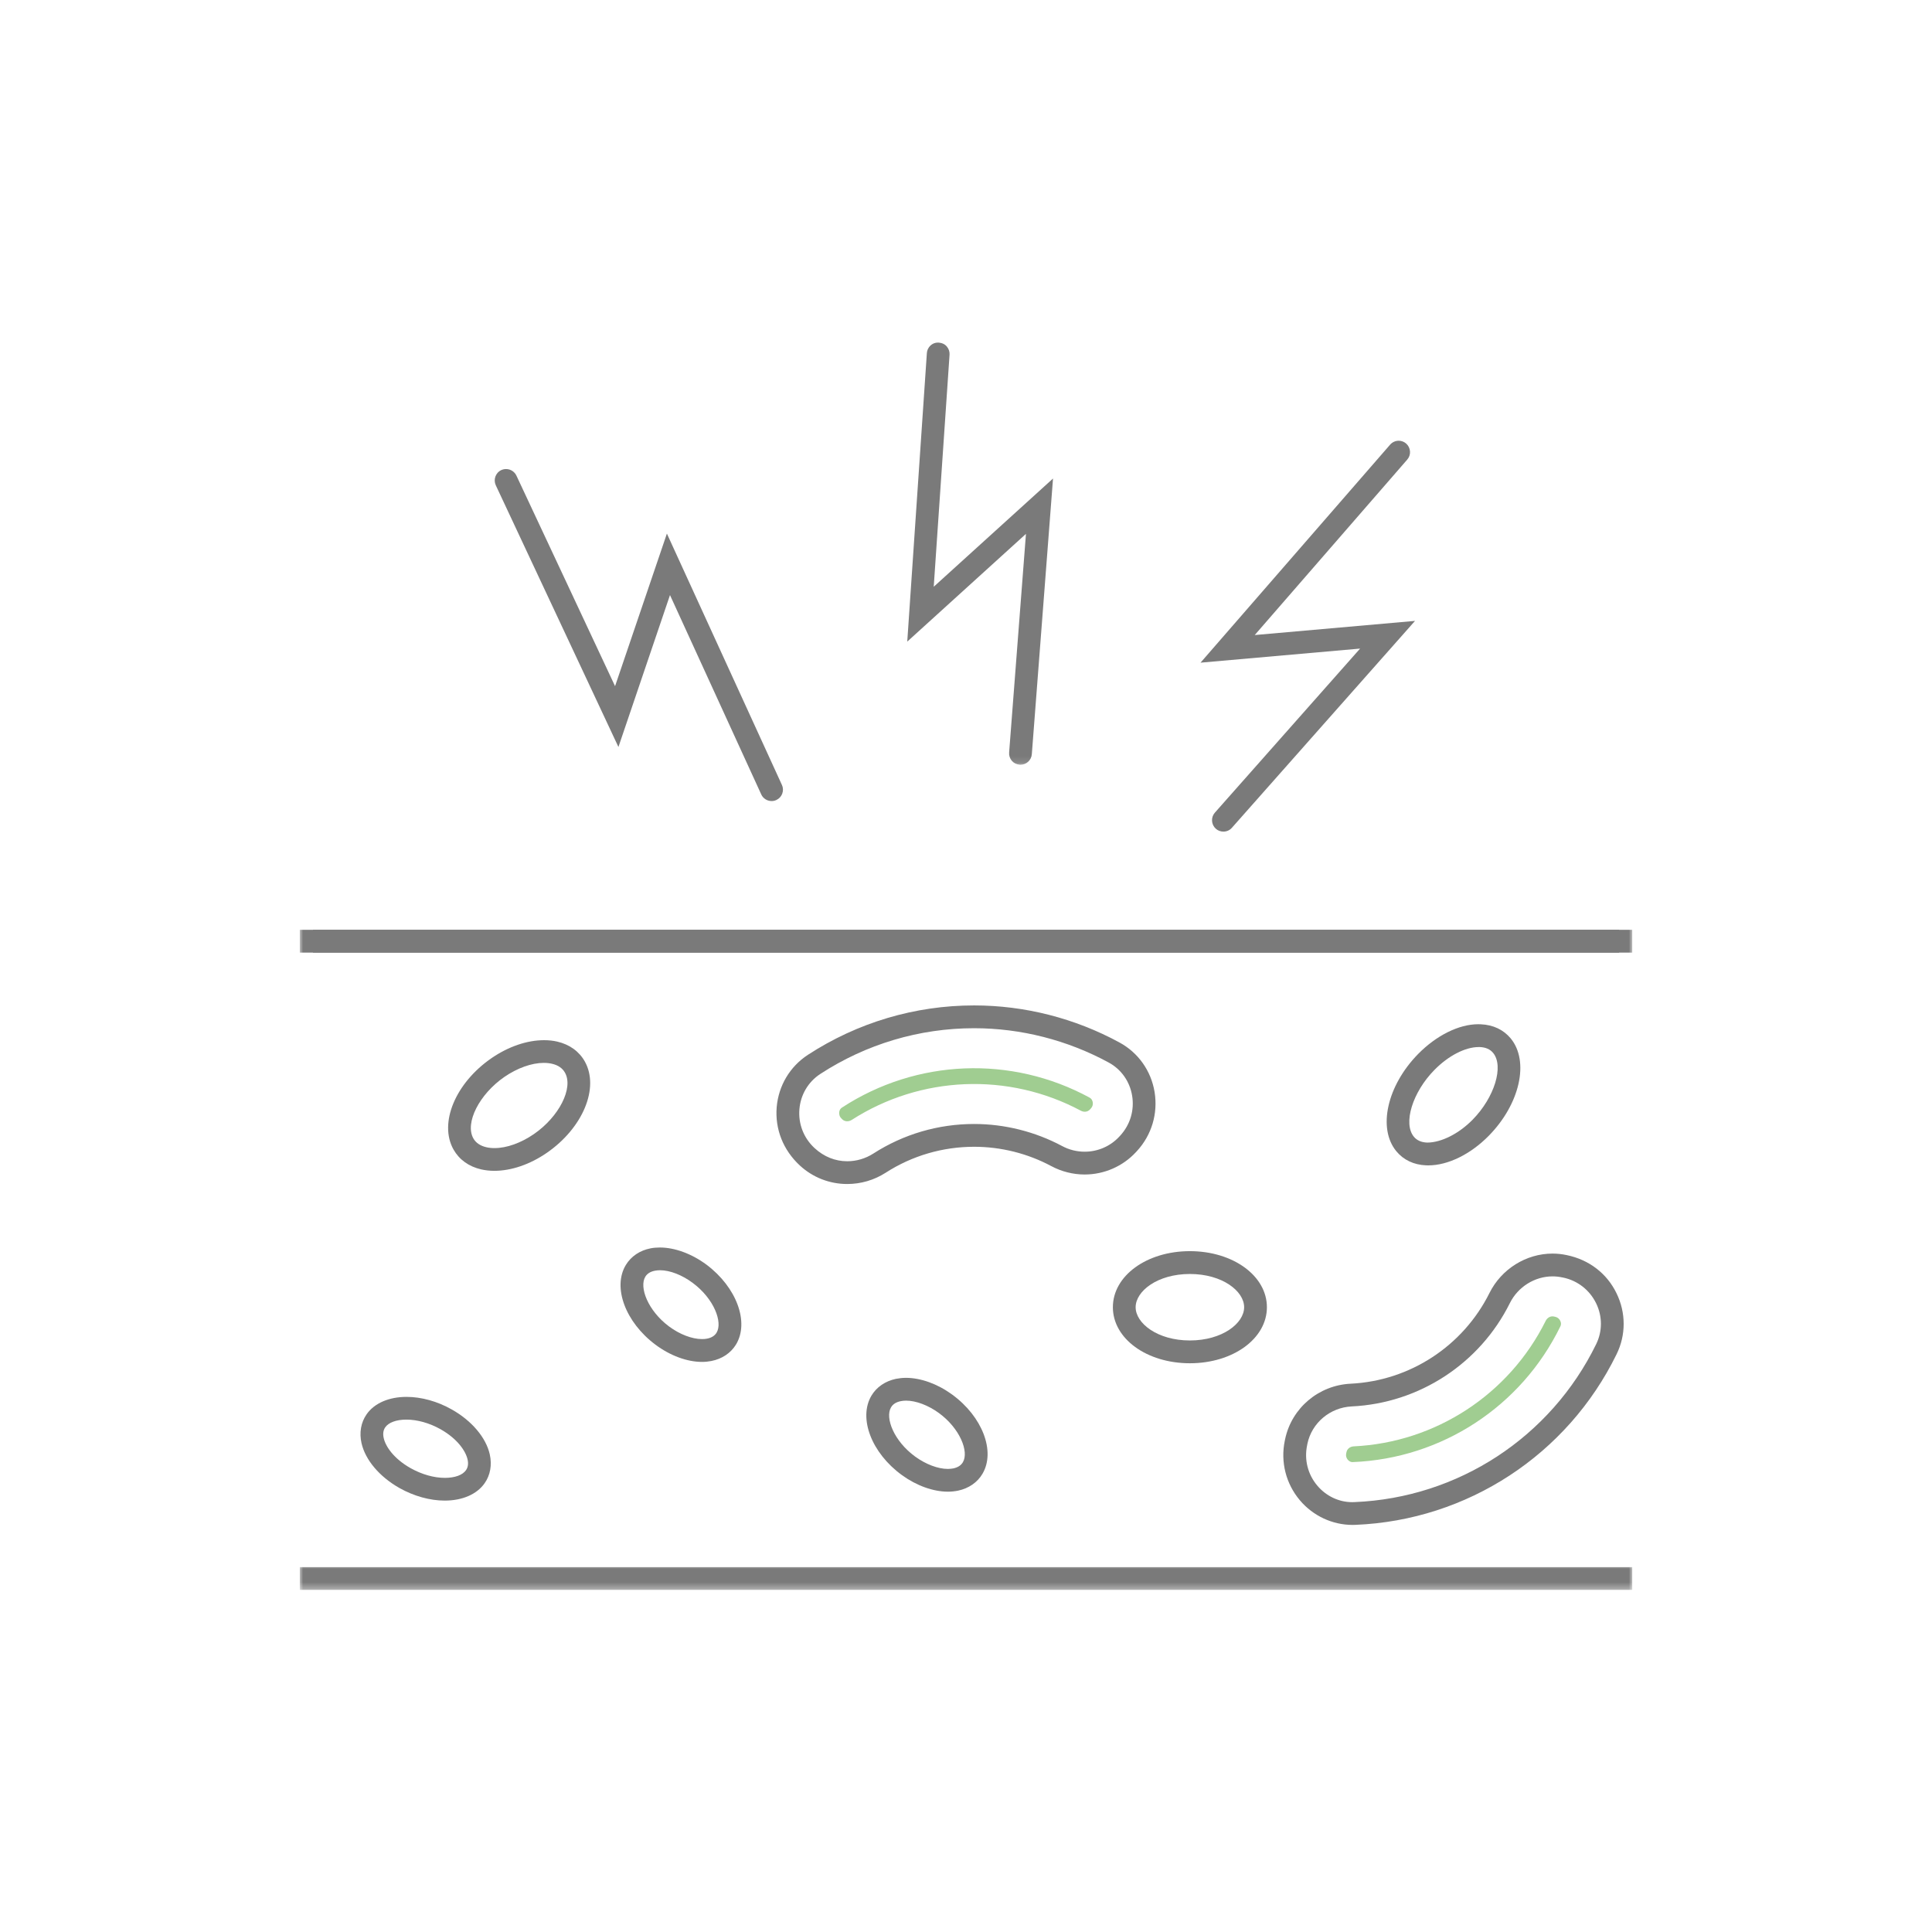 <svg xmlns="http://www.w3.org/2000/svg" width="290" height="290" viewBox="0 0 290 290" fill="none"><mask id="mask0_208_147" style="mask-type:luminance" maskUnits="userSpaceOnUse" x="135" y="51" width="24" height="64"><path d="M135 51H159V114.875H135V51Z" fill="white"></path></mask><g mask="url(#mask0_208_147)"><path d="M153.062 114.787C152.588 114.745 152.172 114.542 151.875 114.193C151.583 113.849 151.437 113.401 151.474 112.953L154 80.135L136.182 96.307L139.125 53.011C139.182 52.115 139.922 51.417 140.792 51.417C141.401 51.453 141.818 51.656 142.114 52.005C142.411 52.349 142.562 52.792 142.531 53.24L140.156 88.073L158.062 71.828L154.88 113.214C154.818 114.094 154.062 114.792 153.182 114.792L153.062 114.787Z" fill="#7A7A7A"></path></g><path d="M183.635 124.828C183.219 124.828 182.813 124.677 182.505 124.401C182.161 124.094 181.964 123.677 181.932 123.224C181.901 122.766 182.057 122.323 182.354 121.984L204.156 97.354L180.203 99.469L208.661 66.745C208.984 66.375 209.453 66.156 209.953 66.156C210.359 66.156 210.76 66.307 211.068 66.578C211.411 66.88 211.615 67.297 211.646 67.755C211.682 68.208 211.531 68.641 211.229 68.99L188.339 95.323L212.401 93.198L184.911 124.255C184.589 124.625 184.125 124.828 183.635 124.828Z" fill="#7A7A7A"></path><path d="M115.823 120.24C115.156 120.24 114.542 119.854 114.266 119.245L100.568 89.323L92.828 112.125L74.417 72.838C74.026 71.99 74.385 70.963 75.245 70.562C75.474 70.458 75.713 70.406 75.969 70.406C76.625 70.406 77.234 70.792 77.516 71.391L92.323 102.995L100.104 80.094L117.37 117.823C117.562 118.234 117.578 118.698 117.417 119.13C117.26 119.552 116.948 119.891 116.531 120.083C116.302 120.193 116.068 120.24 115.823 120.24Z" fill="#7A7A7A"></path><mask id="mask1_208_147" style="mask-type:luminance" maskUnits="userSpaceOnUse" x="45" y="234" width="200" height="5"><path d="M45 234.875H244.995V238.646H45V234.875Z" fill="white"></path></mask><g mask="url(#mask1_208_147)"><path d="M45 238.646V235.229H245.005V238.646H45Z" fill="#7A7A7A"></path></g><mask id="mask2_208_147" style="mask-type:luminance" maskUnits="userSpaceOnUse" x="45" y="138" width="200" height="7"><path d="M45 138.875H244.333V144.208H45V138.875Z" fill="white"></path></mask><g mask="url(#mask2_208_147)"><path d="M45 142.99V139.568H243.031V142.99H45Z" fill="#7A7A7A"></path></g><mask id="mask3_208_147" style="mask-type:luminance" maskUnits="userSpaceOnUse" x="45" y="138" width="200" height="7"><path d="M45.666 138.875H244.995V144.094H45.666V138.875Z" fill="white"></path></mask><g mask="url(#mask3_208_147)"><path d="M46.974 142.99V139.568H245.005V142.99H46.974Z" fill="#7A7A7A"></path></g><path d="M136.005 210.24C135.719 210.24 135.443 210.266 135.182 210.323C134.505 210.464 134.021 210.776 133.745 211.25C132.818 212.818 134.177 216.318 137.38 218.646C138.969 219.797 140.791 220.49 142.271 220.49C142.562 220.49 142.844 220.458 143.099 220.412C143.771 220.271 144.26 219.953 144.536 219.479C145.463 217.906 144.109 214.406 140.896 212.073C139.307 210.927 137.484 210.24 136.005 210.24ZM142.286 223.906C140.073 223.906 137.557 223 135.38 221.417C130.818 218.104 128.818 212.87 130.802 209.5C131.573 208.203 132.88 207.307 134.489 206.969C134.963 206.875 135.474 206.818 135.989 206.818C138.208 206.818 140.729 207.729 142.901 209.313C147.458 212.62 149.463 217.854 147.474 221.219C146.713 222.521 145.401 223.417 143.797 223.755C143.318 223.849 142.812 223.906 142.286 223.906Z" fill="#7A7A7A"></path><path d="M61 213.089C59.5 213.089 58.344 213.511 57.828 214.24C57.526 214.682 57.448 215.224 57.599 215.87C57.875 217.104 59.083 218.938 61.641 220.38C63.307 221.313 65.13 221.833 66.781 221.833C68.281 221.833 69.438 221.412 69.948 220.677C70.245 220.25 70.333 219.708 70.182 219.057C69.901 217.823 68.688 215.979 66.135 214.537C64.474 213.604 62.646 213.089 61 213.089ZM66.75 225.245C64.531 225.245 62.125 224.573 59.964 223.36C56.969 221.667 54.839 219.156 54.266 216.625C53.906 215.042 54.182 213.5 55.036 212.281C56.193 210.625 58.375 209.677 61.026 209.677C63.245 209.677 65.656 210.344 67.807 211.563C70.802 213.25 72.943 215.766 73.516 218.302C73.87 219.88 73.599 221.427 72.745 222.636C71.588 224.297 69.406 225.245 66.75 225.245Z" fill="#7A7A7A"></path><path d="M99.073 190.667C98.807 190.667 98.547 190.693 98.302 190.74C97.635 190.865 97.151 191.172 96.865 191.636C95.917 193.203 97.234 196.719 100.417 199.099C102.021 200.292 103.87 201 105.365 201C105.63 201 105.88 200.985 106.115 200.938C106.802 200.807 107.281 200.5 107.562 200.037C108.505 198.474 107.187 194.958 104 192.583C102.406 191.386 100.562 190.667 99.073 190.667ZM105.37 204.427C103.12 204.427 100.578 203.479 98.38 201.839C93.865 198.458 91.917 193.203 93.948 189.865C94.734 188.573 96.047 187.693 97.651 187.38C98.099 187.292 98.562 187.255 99.052 187.255C101.297 187.255 103.844 188.198 106.047 189.833C110.557 193.208 112.505 198.469 110.479 201.813C109.693 203.104 108.38 203.979 106.771 204.292C106.328 204.38 105.865 204.427 105.37 204.427Z" fill="#7A7A7A"></path><path d="M221.943 157.167C219.932 157.167 217.396 158.479 215.313 160.599C212.016 163.943 210.578 168.63 212.229 170.63C212.677 171.172 213.344 171.474 214.219 171.505C216.354 171.505 218.99 170.162 221.042 168.073C224.333 164.729 225.771 160.037 224.12 158.042C223.667 157.495 223.005 157.203 222.136 157.167H221.943ZM214.063 174.922C212.224 174.844 210.682 174.12 209.599 172.813C206.761 169.37 208.198 162.958 212.875 158.198C215.62 155.412 218.99 153.74 221.88 153.74C222.016 153.74 222.141 153.74 222.276 153.75C224.13 153.828 225.672 154.563 226.755 155.86C229.594 159.297 228.151 165.719 223.479 170.474C220.735 173.266 217.339 174.927 214.401 174.927L214.063 174.922Z" fill="#7A7A7A"></path><path d="M178.604 191.229C173.734 191.229 170.464 193.807 170.464 196.219C170.464 198.625 173.734 201.208 178.604 201.208C183.479 201.208 186.75 198.625 186.75 196.219C186.75 193.807 183.479 191.229 178.604 191.229ZM178.604 204.63C172.12 204.63 167.047 200.932 167.047 196.219C167.047 191.505 172.12 187.802 178.604 187.802C185.083 187.802 190.167 191.505 190.167 196.219C190.167 200.932 185.083 204.63 178.604 204.63Z" fill="#7A7A7A"></path><path d="M81.625 159.542C79.812 159.542 77.651 160.313 75.708 161.651C71.937 164.255 69.76 168.552 71.047 170.87C71.422 171.537 72.078 171.984 72.979 172.198C73.375 172.292 73.791 172.333 74.239 172.333C76.047 172.333 78.198 171.568 80.146 170.224C83.922 167.625 86.099 163.318 84.807 161.016C84.432 160.339 83.781 159.891 82.87 159.677C82.484 159.589 82.067 159.542 81.625 159.542ZM74.198 175.745C73.5 175.745 72.833 175.667 72.208 175.526C70.354 175.094 68.927 174.063 68.067 172.537C65.854 168.578 68.359 162.563 73.776 158.833C76.307 157.094 79.109 156.135 81.666 156.135C82.359 156.135 83.026 156.203 83.646 156.349C85.5 156.781 86.932 157.818 87.786 159.339C89.995 163.297 87.495 169.307 82.083 173.042C79.552 174.787 76.755 175.745 74.198 175.745Z" fill="#7A7A7A"></path><path d="M146.219 154.339C138.005 154.339 130.015 156.719 123.125 161.208C121.318 162.391 120.177 164.313 119.995 166.484C119.807 168.698 120.635 170.818 122.26 172.323C123.693 173.646 125.39 174.307 127.172 174.307C128.562 174.307 129.916 173.906 131.094 173.151C135.614 170.245 140.838 168.714 146.219 168.714C150.807 168.714 155.364 169.859 159.411 172.016C160.458 172.583 161.635 172.875 162.818 172.875C164.786 172.875 166.677 172.057 168.005 170.615L168.151 170.458C169.646 168.828 170.297 166.651 169.937 164.469C169.583 162.323 168.297 160.5 166.401 159.479C160.213 156.12 153.234 154.339 146.219 154.339ZM127.172 177.724C124.526 177.724 122.01 176.74 120.073 174.958C117.536 172.615 116.318 169.469 116.583 166.193C116.859 162.964 118.568 160.099 121.26 158.339C128.713 153.484 137.344 150.917 146.219 150.917C153.802 150.917 161.349 152.839 168.026 156.474C170.854 158.005 172.781 160.724 173.307 163.912C173.833 167.135 172.875 170.365 170.666 172.771L170.51 172.938C168.547 175.068 165.739 176.297 162.807 176.297C161.073 176.297 159.344 175.859 157.802 175.037C154.25 173.135 150.25 172.135 146.219 172.135C141.5 172.135 136.901 173.479 132.943 176.031C131.213 177.141 129.219 177.724 127.172 177.724Z" fill="#7A7A7A"></path><path d="M126.323 167.906C125.995 167.599 125.948 167.24 125.964 166.99C126.01 166.49 126.302 166.302 126.401 166.24C137.578 158.953 151.812 158.38 163.542 164.75C163.62 164.792 163.682 164.839 163.745 164.896C164.042 165.177 164.224 165.865 163.75 166.38L163.594 166.547C163.266 166.906 162.714 166.979 162.234 166.719C151.38 160.922 138.214 161.448 127.854 168.099C127.385 168.396 126.818 168.375 126.448 168.036L126.323 167.906Z" fill="#A0CD91"></path><path d="M233.042 191.589C230.365 191.589 227.849 193.162 226.635 195.604C222.12 204.688 213.026 210.625 202.901 211.109C199.646 211.266 196.901 213.578 196.245 216.719L196.203 216.948C195.75 219.104 196.307 221.313 197.734 223C199.063 224.573 200.974 225.479 202.969 225.479L203.339 225.469C218.865 224.823 232.76 215.745 239.589 201.766C240.542 199.823 240.542 197.589 239.583 195.625C238.609 193.635 236.813 192.229 234.646 191.771C234 191.635 233.521 191.589 233.042 191.589ZM203.036 228.896C199.995 228.896 197.109 227.547 195.125 225.208C193.021 222.714 192.188 219.448 192.854 216.245L192.901 216.021C193.885 211.349 197.932 207.927 202.745 207.698C211.63 207.266 219.609 202.047 223.578 194.078C225.365 190.49 229.073 188.167 233.042 188.167C233.75 188.167 234.474 188.245 235.172 188.396C238.552 189.094 241.219 191.172 242.646 194.125C244.068 197.037 244.078 200.375 242.656 203.271C235.276 218.37 220.255 228.193 203.469 228.885L203.036 228.896Z" fill="#7A7A7A"></path><path d="M233.412 197.651C233.859 197.745 234.089 198.026 234.198 198.255C234.412 198.703 234.26 199.021 234.203 199.12C228.344 211.125 216.412 218.917 203.083 219.464C202.995 219.474 202.917 219.464 202.839 219.448C202.438 219.365 201.927 218.859 202.068 218.177L202.115 217.953C202.219 217.474 202.651 217.135 203.193 217.104C215.474 216.521 226.521 209.307 232.005 198.281C232.25 197.776 232.75 197.51 233.24 197.609L233.412 197.651Z" fill="#A0CD91"></path></svg>